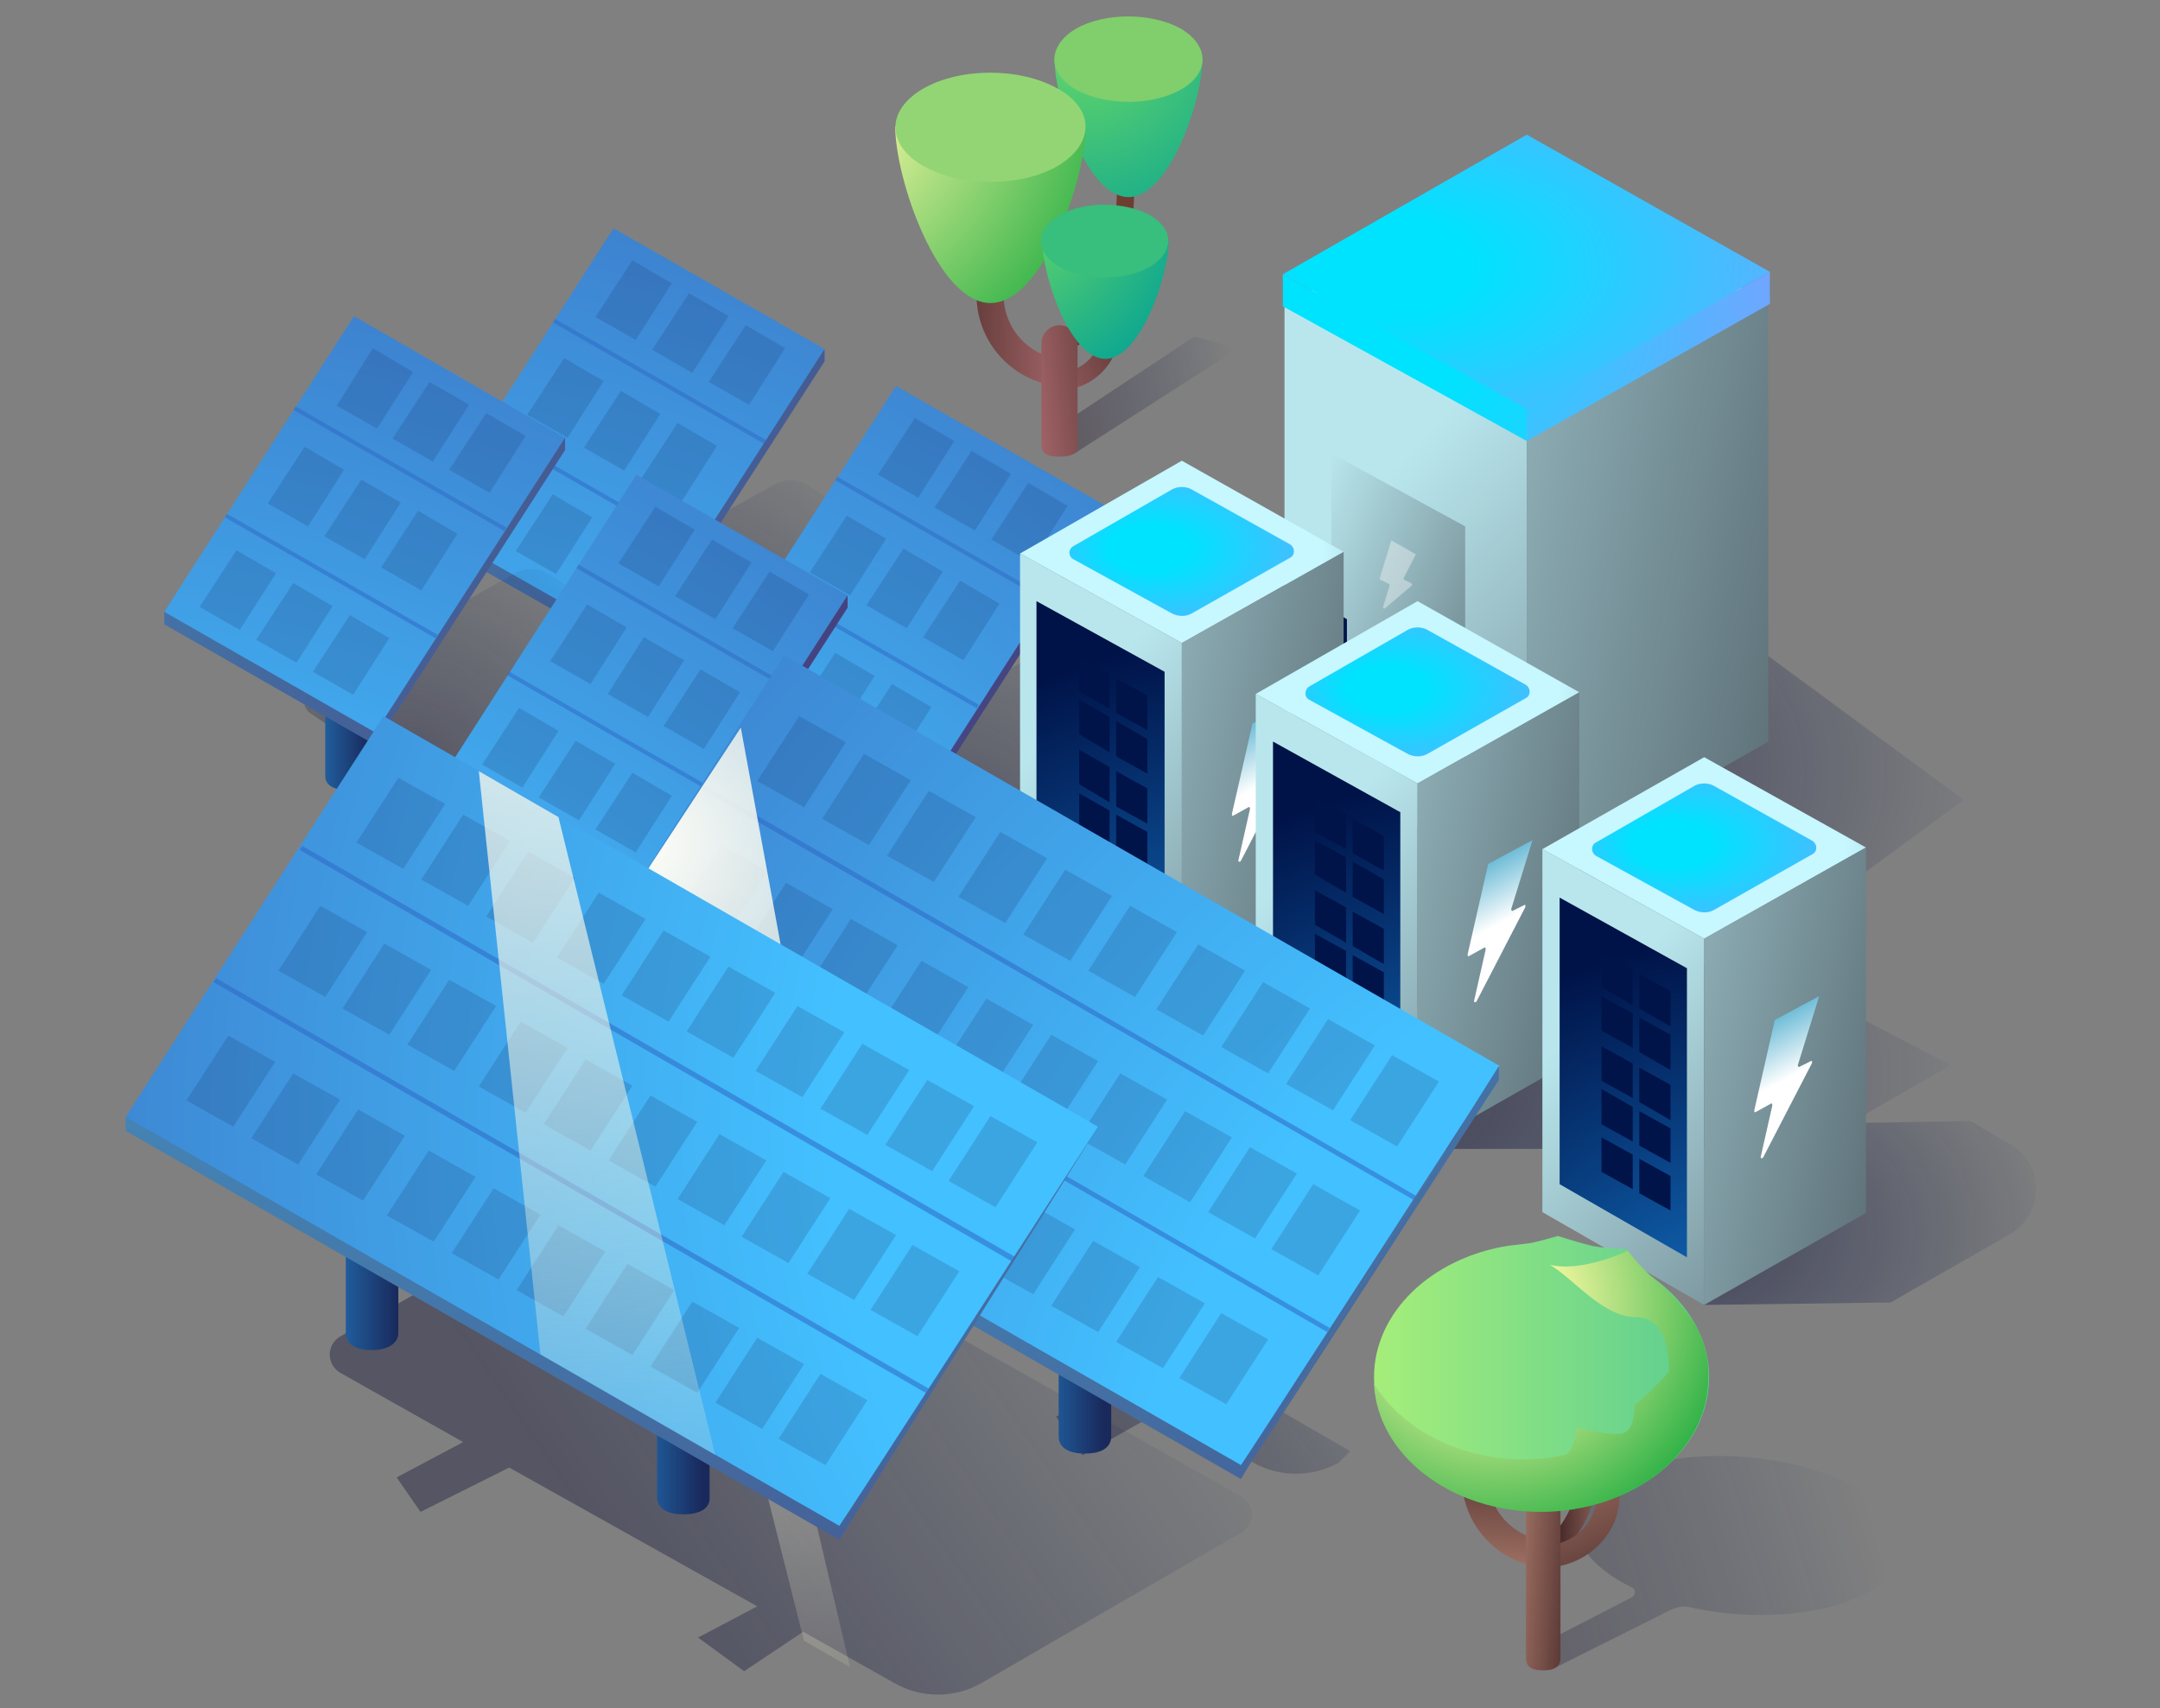 <?xml version="1.0" encoding="utf-8"?>
<!-- Generator: Adobe Illustrator 22.0.1, SVG Export Plug-In . SVG Version: 6.00 Build 0)  -->
<svg version="1.1" id="Слой_1" xmlns="http://www.w3.org/2000/svg" xmlns:xlink="http://www.w3.org/1999/xlink" x="0px" y="0px"
	 viewBox="0 0 263 208" style="enable-background:new 0 0 263 208;" xml:space="preserve">
<rect x="0" y="0" width="263" height="208" fill="#808080" stroke="none"/>
<style type="text/css">
	.st0{fill:url(#SVGID_1_);}
	.st1{fill:url(#SVGID_2_);}
	.st2{fill:url(#SVGID_3_);}
	.st3{fill:url(#SVGID_4_);}
	.st4{fill:url(#SVGID_5_);}
	.st5{fill:url(#SVGID_6_);}
	.st6{fill:url(#SVGID_7_);}
	.st7{fill:#00144A;}
	.st8{opacity:0.37;fill:#FFFFFF;}
	.st9{fill:url(#SVGID_8_);}
	.st10{fill:url(#SVGID_9_);}
	.st11{fill:url(#SVGID_10_);}
	.st12{fill:url(#SVGID_11_);}
	.st13{fill:url(#SVGID_12_);}
	.st14{fill:url(#SVGID_13_);}
	.st15{fill:url(#SVGID_14_);}
	.st16{opacity:0.2;fill:#1B396F;}
	.st17{opacity:0.51;}
	.st18{fill:#2D68C4;}
	.st19{fill:none;stroke:#2D68C4;stroke-miterlimit:10;}
	.st20{fill:url(#SVGID_15_);}
	.st21{fill:url(#SVGID_16_);}
	.st22{fill:url(#SVGID_17_);}
	.st23{fill:url(#SVGID_18_);}
	.st24{fill:url(#SVGID_19_);}
	.st25{fill:url(#SVGID_20_);}
	.st26{fill:url(#SVGID_21_);}
	.st27{fill:#6E3D31;}
	.st28{fill:url(#SVGID_22_);}
	.st29{fill:#81CE6C;}
	.st30{fill:url(#SVGID_23_);}
	.st31{fill:url(#SVGID_24_);}
	.st32{fill:url(#SVGID_25_);}
	.st33{fill:#93D575;}
	.st34{fill:url(#SVGID_26_);}
	.st35{fill:#38BE7D;}
	.st36{fill:url(#SVGID_27_);}
	.st37{fill:url(#SVGID_28_);}
	.st38{fill:url(#SVGID_29_);}
	.st39{fill:url(#SVGID_30_);}
	.st40{fill:url(#SVGID_31_);}
	.st41{fill:url(#SVGID_32_);}
	.st42{fill:url(#SVGID_33_);}
	.st43{fill:url(#SVGID_34_);}
	.st44{fill:url(#SVGID_35_);}
	.st45{fill:url(#SVGID_36_);}
	.st46{fill:url(#SVGID_37_);}
	.st47{fill:url(#SVGID_38_);}
	.st48{fill:url(#SVGID_39_);}
	.st49{fill:url(#SVGID_40_);}
	.st50{fill:url(#SVGID_41_);}
	.st51{fill:url(#SVGID_42_);}
	.st52{fill:url(#SVGID_43_);}
	.st53{fill:url(#SVGID_44_);}
	.st54{fill:url(#SVGID_45_);}
	.st55{fill:url(#SVGID_46_);}
	.st56{fill:url(#SVGID_47_);}
	.st57{fill:url(#SVGID_48_);}
	.st58{fill:url(#SVGID_49_);}
	.st59{fill:url(#SVGID_50_);}
	.st60{fill:url(#SVGID_51_);}
	.st61{fill:url(#SVGID_52_);}
	.st62{fill:url(#SVGID_53_);}
	.st63{fill:url(#SVGID_54_);}
	.st64{fill:url(#SVGID_55_);}
	.st65{fill:url(#SVGID_56_);}
	.st66{fill:url(#SVGID_57_);}
	.st67{fill:url(#SVGID_58_);}
	.st68{fill:url(#SVGID_59_);}
	.st69{fill:url(#SVGID_60_);}
	.st70{fill:url(#SVGID_61_);}
	.st71{fill:url(#SVGID_62_);}
	.st72{fill:url(#SVGID_63_);}
	.st73{fill:url(#SVGID_64_);}
	.st74{fill:url(#SVGID_65_);}
	.st75{fill:url(#SVGID_66_);}
	.st76{opacity:0.55;}
	.st77{fill:url(#SVGID_67_);}
	.st78{fill:url(#SVGID_68_);}
	.st79{fill:url(#SVGID_69_);}
	.st80{fill:url(#SVGID_70_);}
	.st81{fill:url(#SVGID_71_);}
	.st82{fill:url(#SVGID_72_);}
	.st83{fill:url(#SVGID_73_);}
	.st84{fill:url(#SVGID_74_);}
	.st85{fill:url(#SVGID_75_);}
	.st86{fill:url(#SVGID_76_);}
	.st87{fill:url(#SVGID_77_);}
	.st88{fill:url(#SVGID_78_);}
	.st89{fill:url(#SVGID_79_);}
	.st90{fill:#9FC158;}
	.st91{fill:url(#SVGID_80_);}
</style>
<g>
	<g>
		<g>
			<g>
				
					<radialGradient id="SVGID_1_" cx="197.576" cy="93.312" r="46.825" fx="176.134" fy="95.542" gradientTransform="matrix(1 0 0 0.781 0 20.464)" gradientUnits="userSpaceOnUse">
					<stop  offset="0" style="stop-color:#131336;stop-opacity:0.6"/>
					<stop  offset="1" style="stop-color:#001348;stop-opacity:0"/>
				</radialGradient>
				<polygon class="st0" points="185.9,107.1 225.9,107.1 239.1,97.4 210.3,76.2 190.7,74.5 				"/>
				<g>
					<linearGradient id="SVGID_2_" gradientUnits="userSpaceOnUse" x1="203.25" y1="36.953" x2="262.118" y2="36.953">
						<stop  offset="0.137" style="stop-color:#C7F7FF"/>
						<stop  offset="1" style="stop-color:#586770"/>
					</linearGradient>
					<polygon class="st1" points="156.4,37.2 185.9,20.4 215.3,36.9 185.9,53.5 					"/>
					
						<radialGradient id="SVGID_3_" cx="189.881" cy="36.168" r="60.86" fx="175.333" fy="36.069" gradientTransform="matrix(1 0 0 0.585 0 15)" gradientUnits="userSpaceOnUse">
						<stop  offset="0.164" style="stop-color:#00E3FF"/>
						<stop  offset="0.898" style="stop-color:#8799FF"/>
					</radialGradient>
					<polygon class="st2" points="157.7,37.2 185.9,21.1 214,36.9 185.9,52.8 					"/>
					
						<radialGradient id="SVGID_4_" cx="181.347" cy="32.503" r="64.117" fx="166.02" fy="32.399" gradientTransform="matrix(1 0 0 0.585 0 13.48)" gradientUnits="userSpaceOnUse">
						<stop  offset="0.164" style="stop-color:#00E3FF"/>
						<stop  offset="0.898" style="stop-color:#8799FF"/>
					</radialGradient>
					<polygon class="st3" points="156.2,33.4 185.9,16.4 215.5,33.1 185.9,49.8 					"/>
					<linearGradient id="SVGID_5_" gradientUnits="userSpaceOnUse" x1="162.938" y1="64.332" x2="218.484" y2="115.286">
						<stop  offset="0" style="stop-color:#B9E6ED"/>
						<stop  offset="1" style="stop-color:#586770"/>
					</linearGradient>
					<polygon class="st4" points="156.4,37.2 156.4,90.2 185.9,107.1 185.9,53.5 					"/>
					<linearGradient id="SVGID_6_" gradientUnits="userSpaceOnUse" x1="145.139" y1="61.545" x2="238.427" y2="79.151">
						<stop  offset="0" style="stop-color:#B9E6ED"/>
						<stop  offset="1" style="stop-color:#48545C"/>
					</linearGradient>
					<polygon class="st5" points="215.3,36.9 215.3,90.3 185.9,107.1 185.9,53.5 					"/>
				</g>
			</g>
			<linearGradient id="SVGID_7_" gradientUnits="userSpaceOnUse" x1="154.683" y1="72.36" x2="193.285" y2="88.813">
				<stop  offset="0" style="stop-color:#B9E6ED"/>
				<stop  offset="1" style="stop-color:#48545C"/>
			</linearGradient>
			<polygon class="st6" points="162.1,55.2 162.1,93.4 178.4,102.8 178.4,64.1 			"/>
			<polygon class="st7" points="162,74.2 162,79 164,80.1 164,75.4 			"/>
			<path class="st8" d="M172.4,67.5l-3-1.7l-1.4,4.6c0,0.1,0,0.2,0.1,0.2l1,0.5c0.1,0,0.1,0.2,0.1,0.2l-0.8,2.6
				c0,0.1,0.1,0.3,0.2,0.2l3.3-2.8c0.1-0.1,0-0.2-0.1-0.3l-0.8-0.4c-0.1,0-0.1-0.2-0.1-0.2L172.4,67.5z"/>
			
				<radialGradient id="SVGID_8_" cx="180.494" cy="42.331" r="89.923" fx="158.999" fy="42.185" gradientTransform="matrix(1 0 0 0.585 0 17.556)" gradientUnits="userSpaceOnUse">
				<stop  offset="0.164" style="stop-color:#00E3FF"/>
				<stop  offset="0.898" style="stop-color:#8799FF"/>
			</radialGradient>
			<polygon class="st9" points="156.2,33.4 156.2,37.3 185.9,53.7 185.9,49.8 			"/>
			
				<radialGradient id="SVGID_9_" cx="168.763" cy="40.416" r="66.704" fx="152.818" fy="40.308" gradientTransform="matrix(1 0 0 0.585 0 16.762)" gradientUnits="userSpaceOnUse">
				<stop  offset="0.164" style="stop-color:#00E3FF"/>
				<stop  offset="0.898" style="stop-color:#8799FF"/>
			</radialGradient>
			<polygon class="st10" points="215.5,33.1 215.5,37 185.9,53.7 185.9,49.8 			"/>
		</g>
		<g>
			<radialGradient id="SVGID_10_" cx="80.662" cy="84.142" r="34.133" gradientUnits="userSpaceOnUse">
				<stop  offset="0" style="stop-color:#131336;stop-opacity:0.4"/>
				<stop  offset="1" style="stop-color:#001348;stop-opacity:0"/>
			</radialGradient>
			<path class="st11" d="M73.6,85.5l10.7-1.3l5.7,2.9c1.4,0.7,3.1,0.7,4.5-0.1L117,74.4c2.1-1.2,2.1-2.4,0-3.7L98.2,59
				c-1.1-0.7-2.5-0.7-3.7-0.1l-25,13.8c-1.3,0.8-1.3,2.7,0,3.4l6.3,4.2l-4,3.2L73.6,85.5z"/>
			<linearGradient id="SVGID_11_" gradientUnits="userSpaceOnUse" x1="71.247" y1="69.559" x2="76.569" y2="69.559">
				<stop  offset="0" style="stop-color:#205D9C"/>
				<stop  offset="1" style="stop-color:#19295C"/>
			</linearGradient>
			<path class="st12" d="M73.9,85.4c-1.5,0-2.7-0.5-2.7-1.7V56.4c0-1.5,1.2-2.6,2.7-2.6s2.7,1.2,2.7,2.6v27.3
				C76.6,84.9,75.4,85.4,73.9,85.4z"/>
			<radialGradient id="SVGID_12_" cx="-137.499" cy="-36.307" r="395.031" gradientUnits="userSpaceOnUse">
				<stop  offset="0.229" style="stop-color:#43C0E6"/>
				<stop  offset="1" style="stop-color:#460048"/>
			</radialGradient>
			<polygon class="st13" points="100.4,42.5 51.6,65.3 77.3,79.9 100.4,44 			"/>
			<radialGradient id="SVGID_13_" cx="-137.499" cy="-36.307" r="395.031" gradientUnits="userSpaceOnUse">
				<stop  offset="0.229" style="stop-color:#43C0E6"/>
				<stop  offset="1" style="stop-color:#460048"/>
			</radialGradient>
			<polygon class="st14" points="74.7,29.2 51.6,63.8 51.6,65.3 77.3,79.9 			"/>
			<radialGradient id="SVGID_14_" cx="40.807" cy="180.649" r="329.005" gradientUnits="userSpaceOnUse">
				<stop  offset="0.229" style="stop-color:#43C0FF"/>
				<stop  offset="1" style="stop-color:#31006B"/>
			</radialGradient>
			<polygon class="st15" points="74.7,27.8 51.6,63.8 77.3,78.4 100.4,42.5 			"/>
			<g>
				<path class="st16" d="M68.7,43.6l-4.5,6.9l4.9,2.8l4.4-6.9L68.7,43.6z"/>
				<path class="st16" d="M75.6,47.6l-4.5,6.9l4.9,2.8l4.4-6.9L75.6,47.6z"/>
				<path class="st16" d="M82.5,51.5l-4.5,6.9l4.9,2.8l4.4-6.9L82.5,51.5z"/>
				<path class="st16" d="M77,31.7l-4.5,6.9l4.9,2.8l4.4-6.9L77,31.7z"/>
				<path class="st16" d="M83.9,35.7l-4.5,6.9l4.9,2.8l4.4-6.9L83.9,35.7z"/>
				<path class="st16" d="M90.8,39.6l-4.5,6.9l4.9,2.8l4.4-6.9L90.8,39.6z"/>
				<path class="st16" d="M60.4,56.2l-4.5,6.9l4.9,2.8l4.4-6.9L60.4,56.2z"/>
				<path class="st16" d="M67.3,60.2l-4.5,6.9l4.9,2.8l4.4-6.9L67.3,60.2z"/>
				<path class="st16" d="M74.2,64.1L69.7,71l4.9,2.8l4.4-6.9L74.2,64.1z"/>
			</g>
			<g class="st17">
				
					<rect x="80" y="31.6" transform="matrix(0.498 -0.867 0.867 0.498 0.101 92.889)" class="st18" width="0.5" height="29.6"/>
				
					<rect x="71.6" y="44.6" transform="matrix(0.498 -0.867 0.867 0.498 -15.438 92.157)" class="st18" width="0.5" height="29.6"/>
			</g>
			<path class="st19" d="M67.7,73.1"/>
			<path class="st19" d="M91.2,37.3"/>
		</g>
		<g>
			<radialGradient id="SVGID_15_" cx="115.067" cy="103.375" r="34.133" gradientUnits="userSpaceOnUse">
				<stop  offset="0" style="stop-color:#131336;stop-opacity:0.4"/>
				<stop  offset="1" style="stop-color:#001348;stop-opacity:0"/>
			</radialGradient>
			<path class="st20" d="M108,104.7l10.7-1.3l5.7,2.9c1.4,0.7,3.1,0.7,4.5-0.1l22.6-12.6c2.1-1.2,2.1-2.4,0-3.7l-18.8-11.7
				c-1.1-0.7-2.5-0.7-3.7-0.1l-25,13.8c-1.3,0.8-1.3,2.7,0,3.4l6.3,4.2l-4,3.2L108,104.7z"/>
			<linearGradient id="SVGID_16_" gradientUnits="userSpaceOnUse" x1="105.653" y1="88.792" x2="110.974" y2="88.792">
				<stop  offset="0" style="stop-color:#205D9C"/>
				<stop  offset="1" style="stop-color:#19295C"/>
			</linearGradient>
			<path class="st21" d="M108.3,104.6c-1.5,0-2.7-0.5-2.7-1.7V75.6c0-1.5,1.2-2.6,2.7-2.6s2.7,1.2,2.7,2.6v27.3
				C111,104.1,109.8,104.6,108.3,104.6z"/>
			<radialGradient id="SVGID_17_" cx="-137.499" cy="-36.307" r="395.031" gradientUnits="userSpaceOnUse">
				<stop  offset="0.229" style="stop-color:#43C0E6"/>
				<stop  offset="1" style="stop-color:#460048"/>
			</radialGradient>
			<polygon class="st22" points="134.8,61.7 86,84.5 111.7,99.1 134.8,63.2 			"/>
			<radialGradient id="SVGID_18_" cx="-137.499" cy="-36.307" r="395.031" gradientUnits="userSpaceOnUse">
				<stop  offset="0.229" style="stop-color:#43C0E6"/>
				<stop  offset="1" style="stop-color:#460048"/>
			</radialGradient>
			<polygon class="st23" points="109.1,48.5 86,83 86,84.5 111.7,99.1 			"/>
			<radialGradient id="SVGID_19_" cx="40.807" cy="180.649" r="329.005" gradientUnits="userSpaceOnUse">
				<stop  offset="0.229" style="stop-color:#43C0FF"/>
				<stop  offset="1" style="stop-color:#31006B"/>
			</radialGradient>
			<polygon class="st24" points="109.1,47 86,83 111.7,97.7 134.8,61.7 			"/>
			<g>
				<path class="st16" d="M103.1,62.8l-4.5,6.9l4.9,2.8l4.4-6.9L103.1,62.8z"/>
				<path class="st16" d="M110,66.8l-4.5,6.9l4.9,2.8l4.4-6.9L110,66.8z"/>
				<path class="st16" d="M116.9,70.7l-4.5,6.9l4.9,2.8l4.4-6.9L116.9,70.7z"/>
				<path class="st16" d="M111.4,50.9l-4.5,6.9l4.9,2.8l4.4-6.9L111.4,50.9z"/>
				<path class="st16" d="M118.3,54.9l-4.5,6.9l4.9,2.8l4.4-6.9L118.3,54.9z"/>
				<path class="st16" d="M125.2,58.8l-4.5,6.9l4.9,2.8l4.4-6.9L125.2,58.8z"/>
				<path class="st16" d="M94.8,75.4l-4.5,6.9l4.9,2.8l4.4-6.9L94.8,75.4z"/>
				<path class="st16" d="M101.7,79.5l-4.5,6.9l4.9,2.8l4.4-6.9L101.7,79.5z"/>
				<path class="st16" d="M108.6,83.3l-4.5,6.9l4.9,2.8l4.4-6.9L108.6,83.3z"/>
			</g>
			<g class="st17">
				
					<rect x="114.4" y="50.8" transform="matrix(0.498 -0.867 0.867 0.498 0.69 132.372)" class="st18" width="0.5" height="29.6"/>
				
					<rect x="106" y="63.8" transform="matrix(0.498 -0.867 0.867 0.498 -14.848 131.64)" class="st18" width="0.5" height="29.6"/>
			</g>
			<path class="st19" d="M102.1,92.3"/>
			<path class="st19" d="M125.6,56.5"/>
		</g>
		<g>
			<linearGradient id="SVGID_20_" gradientUnits="userSpaceOnUse" x1="118.81" y1="51.786" x2="150.65" y2="45.763">
				<stop  offset="0" style="stop-color:#4A2B2B;stop-opacity:0.6"/>
				<stop  offset="1" style="stop-color:#001348;stop-opacity:0"/>
			</linearGradient>
			<polygon class="st25" points="130.7,55.3 150.8,42.4 145.4,41 126.8,53.3 			"/>
			<g>
				<g>
					<linearGradient id="SVGID_21_" gradientUnits="userSpaceOnUse" x1="140.762" y1="40.343" x2="123.487" y2="47.418">
						<stop  offset="0" style="stop-color:#4A2B26"/>
						<stop  offset="0.559" style="stop-color:#835051"/>
						<stop  offset="1" style="stop-color:#B06D73"/>
					</linearGradient>
					<path class="st26" d="M134.1,40.2c0,2.8-2.3,5.1-5.1,5.1v2.2c4,0,7.3-3.3,7.3-7.3H134.1z"/>
					<path class="st27" d="M136,22.9c0,7.7-3.6,17.2-6.5,17.2v2.5c4,0,8.6-8.9,8.6-19.8H136z"/>
					<radialGradient id="SVGID_22_" cx="131.447" cy="4.689" r="26.188" gradientUnits="userSpaceOnUse">
						<stop  offset="0.209" style="stop-color:#56CE6F"/>
						<stop  offset="1" style="stop-color:#0EA790"/>
					</radialGradient>
					<path class="st28" d="M146.4,7.2c0,5-4,16.8-9,16.8c-5,0-9-11.8-9-16.8H146.4z"/>
					<path class="st29" d="M143.8,10.9c-3.5,2-9.2,2-12.8,0c-3.5-2-3.5-5.3,0-7.4c3.5-2,9.2-2,12.8,0
						C147.3,5.6,147.3,8.9,143.8,10.9z"/>
					<linearGradient id="SVGID_23_" gradientUnits="userSpaceOnUse" x1="113.526" y1="41.496" x2="131.628" y2="41.496">
						<stop  offset="0" style="stop-color:#4A2B26"/>
						<stop  offset="0.559" style="stop-color:#835051"/>
						<stop  offset="1" style="stop-color:#B06D73"/>
					</linearGradient>
					<path class="st30" d="M118.9,35.9c0,6.2,5,11.2,11.2,11.2v-3.3c-4.4,0-7.9-3.5-7.9-7.9H118.9z"/>
					<linearGradient id="SVGID_24_" gradientUnits="userSpaceOnUse" x1="138.914" y1="46.575" x2="123.618" y2="48.232">
						<stop  offset="0" style="stop-color:#4A2B26"/>
						<stop  offset="0.559" style="stop-color:#835051"/>
						<stop  offset="1" style="stop-color:#B06D73"/>
					</linearGradient>
					<path class="st31" d="M131.2,54.2c0,1.2-1,1.4-2.2,1.4l0,0c-1.2,0-2.2-0.2-2.2-1.4V41.8c0-1.2,1-2.2,2.2-2.2l0,0
						c1.2,0,2.2,1,2.2,2.2V54.2z"/>
					<radialGradient id="SVGID_25_" cx="97.27" cy="10.487" r="42.106" gradientUnits="userSpaceOnUse">
						<stop  offset="0.166" style="stop-color:#FAF9A4"/>
						<stop  offset="0.997" style="stop-color:#23AD41"/>
					</radialGradient>
					<path class="st32" d="M132.2,15.4c0,6.4-5.2,21.5-11.6,21.5c-6.4,0-11.6-15.1-11.6-21.5H132.2z"/>
					<path class="st33" d="M128.8,20.2c-4.5,2.6-11.8,2.6-16.4,0c-4.5-2.6-4.5-6.8,0-9.4c4.5-2.6,11.8-2.6,16.4,0
						C133.3,13.3,133.3,17.5,128.8,20.2z"/>
					<radialGradient id="SVGID_26_" cx="123.762" cy="26.186" r="21.346" gradientUnits="userSpaceOnUse">
						<stop  offset="0.209" style="stop-color:#56CE6F"/>
						<stop  offset="1" style="stop-color:#0EA790"/>
					</radialGradient>
					<path class="st34" d="M142.3,29.3c0,4.3-3.5,14.4-7.7,14.4c-4.3,0-7.7-10.1-7.7-14.4H142.3z"/>
					<path class="st35" d="M140,32.5c-3,1.7-7.9,1.7-11,0c-3-1.7-3-4.6,0-6.3c3-1.7,7.9-1.7,11,0C143,27.9,143,30.7,140,32.5z"/>
				</g>
			</g>
		</g>
		<linearGradient id="SVGID_27_" gradientUnits="userSpaceOnUse" x1="74.301" y1="189.834" x2="135.663" y2="147.516">
			<stop  offset="0" style="stop-color:#131336;stop-opacity:0.4"/>
			<stop  offset="1" style="stop-color:#001348;stop-opacity:0"/>
		</linearGradient>
		<path class="st36" d="M151.1,182.2l-67-37.8c-3.2-1.8-7.2-1.8-10.4,0l-32.2,18.3c-1.8,1-1.8,3.5,0,4.5l14.9,8.4l-8.1,4.3l2.9,4.2
			l10.8-5.4l30.2,16.9l-7.2,3.8l5.6,4.1l7.2-4.8l11.2,6.3c3.2,1.8,7.2,1.8,10.4,0l31.6-18.3C152.9,185.7,152.9,183.2,151.1,182.2z"
			/>
		<radialGradient id="SVGID_28_" cx="73.665" cy="78.513" r="145.319" gradientUnits="userSpaceOnUse">
			<stop  offset="0" style="stop-color:#FFFEF7"/>
			<stop  offset="1" style="stop-color:#FFF8D1;stop-opacity:0"/>
		</radialGradient>
		<polygon class="st37" points="78.2,121.8 97.9,199.8 103.5,203 85.4,126 		"/>
		<g>
			<radialGradient id="SVGID_29_" cx="49.079" cy="94.907" r="34.133" gradientUnits="userSpaceOnUse">
				<stop  offset="0" style="stop-color:#131336;stop-opacity:0.4"/>
				<stop  offset="1" style="stop-color:#001348;stop-opacity:0"/>
			</radialGradient>
			<path class="st38" d="M42,96.2L52.6,95l5.7,2.9c1.4,0.7,3.1,0.7,4.5-0.1l22.6-12.6c2.1-1.2,2.1-2.4,0-3.7L66.6,69.8
				c-1.1-0.7-2.5-0.7-3.7-0.1L38,83.6c-1.3,0.8-1.3,2.7,0,3.4l6.3,4.2l-4,3.2L42,96.2z"/>
			<linearGradient id="SVGID_30_" gradientUnits="userSpaceOnUse" x1="39.665" y1="80.324" x2="44.986" y2="80.324">
				<stop  offset="0" style="stop-color:#205D9C"/>
				<stop  offset="1" style="stop-color:#19295C"/>
			</linearGradient>
			<path class="st39" d="M42.3,96.2c-1.5,0-2.7-0.5-2.7-1.7V67.1c0-1.5,1.2-2.6,2.7-2.6s2.7,1.2,2.7,2.6v27.3
				C45,95.6,43.8,96.2,42.3,96.2z"/>
			<radialGradient id="SVGID_31_" cx="-169.082" cy="-25.542" r="395.031" gradientUnits="userSpaceOnUse">
				<stop  offset="0.229" style="stop-color:#43C0E6"/>
				<stop  offset="1" style="stop-color:#460048"/>
			</radialGradient>
			<polygon class="st40" points="68.8,53.3 20,76 45.7,90.7 68.8,54.8 			"/>
			<radialGradient id="SVGID_32_" cx="-169.082" cy="-25.542" r="395.031" gradientUnits="userSpaceOnUse">
				<stop  offset="0.229" style="stop-color:#43C0E6"/>
				<stop  offset="1" style="stop-color:#460048"/>
			</radialGradient>
			<polygon class="st41" points="43.1,40 20,74.5 20,76 45.7,90.7 			"/>
			<radialGradient id="SVGID_33_" cx="9.224" cy="191.414" r="329.005" gradientUnits="userSpaceOnUse">
				<stop  offset="0.229" style="stop-color:#43C0FF"/>
				<stop  offset="1" style="stop-color:#31006B"/>
			</radialGradient>
			<polygon class="st42" points="43.1,38.5 20,74.5 45.7,89.2 68.8,53.3 			"/>
			<g>
				<path class="st16" d="M37.1,54.4l-4.5,6.9l4.9,2.8l4.4-6.9L37.1,54.4z"/>
				<path class="st16" d="M44,58.4l-4.5,6.9l4.9,2.8l4.4-6.9L44,58.4z"/>
				<path class="st16" d="M50.9,62.2l-4.5,6.9l4.9,2.8l4.4-6.9L50.9,62.2z"/>
				<path class="st16" d="M45.4,42.4L41,49.4l4.9,2.8l4.4-6.9L45.4,42.4z"/>
				<path class="st16" d="M52.3,46.5l-4.5,6.9l4.9,2.8l4.4-6.9L52.3,46.5z"/>
				<path class="st16" d="M59.2,50.3l-4.5,6.9l4.9,2.8l4.4-6.9L59.2,50.3z"/>
				<path class="st16" d="M28.8,67l-4.5,6.9l4.9,2.8l4.4-6.9L28.8,67z"/>
				<path class="st16" d="M35.7,71l-4.5,6.9l4.9,2.8l4.4-6.9L35.7,71z"/>
				<path class="st16" d="M42.6,74.9l-4.5,6.9l4.9,2.8l4.4-6.9L42.6,74.9z"/>
			</g>
			<g class="st17">
				
					<rect x="48.5" y="42.3" transform="matrix(0.498 -0.867 0.867 0.498 -25.082 70.906)" class="st18" width="0.5" height="29.6"/>
				
					<rect x="40.1" y="55.4" transform="matrix(0.498 -0.867 0.867 0.498 -40.621 70.174)" class="st18" width="0.5" height="29.6"/>
			</g>
			<path class="st19" d="M36.1,83.8"/>
			<path class="st19" d="M59.7,48.1"/>
		</g>
		<g>
			<radialGradient id="SVGID_34_" cx="83.485" cy="114.139" r="34.133" gradientUnits="userSpaceOnUse">
				<stop  offset="0" style="stop-color:#131336;stop-opacity:0.4"/>
				<stop  offset="1" style="stop-color:#001348;stop-opacity:0"/>
			</radialGradient>
			<path class="st43" d="M76.4,115.5l10.7-1.3l5.7,2.9c1.4,0.7,3.1,0.7,4.5-0.1l22.6-12.6c2.1-1.2,2.1-2.4,0-3.7L101,89
				c-1.1-0.7-2.5-0.7-3.7-0.1l-25,13.8c-1.3,0.8-1.3,2.7,0,3.4l6.3,4.2l-4,3.2L76.4,115.5z"/>
			<linearGradient id="SVGID_35_" gradientUnits="userSpaceOnUse" x1="74.07" y1="99.556" x2="79.392" y2="99.556">
				<stop  offset="0" style="stop-color:#205D9C"/>
				<stop  offset="1" style="stop-color:#19295C"/>
			</linearGradient>
			<path class="st44" d="M76.7,115.4c-1.5,0-2.7-0.5-2.7-1.7V86.4c0-1.5,1.2-2.6,2.7-2.6s2.7,1.2,2.7,2.6v27.3
				C79.4,114.9,78.2,115.4,76.7,115.4z"/>
			<radialGradient id="SVGID_36_" cx="-169.082" cy="-25.542" r="395.031" gradientUnits="userSpaceOnUse">
				<stop  offset="0.229" style="stop-color:#43C0E6"/>
				<stop  offset="1" style="stop-color:#460048"/>
			</radialGradient>
			<polygon class="st45" points="103.2,72.5 54.4,95.3 80.1,109.9 103.2,74 			"/>
			<radialGradient id="SVGID_37_" cx="-169.082" cy="-25.542" r="395.031" gradientUnits="userSpaceOnUse">
				<stop  offset="0.229" style="stop-color:#43C0E6"/>
				<stop  offset="1" style="stop-color:#460048"/>
			</radialGradient>
			<polygon class="st46" points="77.5,59.2 54.4,93.8 54.4,95.3 80.1,109.9 			"/>
			<radialGradient id="SVGID_38_" cx="9.224" cy="191.414" r="329.005" gradientUnits="userSpaceOnUse">
				<stop  offset="0.229" style="stop-color:#43C0FF"/>
				<stop  offset="1" style="stop-color:#31006B"/>
			</radialGradient>
			<polygon class="st47" points="77.5,57.8 54.4,93.8 80.1,108.4 103.2,72.5 			"/>
			<g>
				<path class="st16" d="M71.5,73.6l-4.5,6.9l4.9,2.8l4.4-6.9L71.5,73.6z"/>
				<path class="st16" d="M78.4,77.6L74,84.5l4.9,2.8l4.4-6.9L78.4,77.6z"/>
				<path class="st16" d="M85.3,81.5l-4.5,6.9l4.9,2.8l4.4-6.9L85.3,81.5z"/>
				<path class="st16" d="M79.8,61.7l-4.5,6.9l4.9,2.8l4.4-6.9L79.8,61.7z"/>
				<path class="st16" d="M86.7,65.7l-4.5,6.9l4.9,2.8l4.4-6.9L86.7,65.7z"/>
				<path class="st16" d="M93.7,69.6l-4.5,6.9l4.9,2.8l4.4-6.9L93.7,69.6z"/>
				<path class="st16" d="M63.2,86.2l-4.5,6.9l4.9,2.8l4.4-6.9L63.2,86.2z"/>
				<path class="st16" d="M70.1,90.2l-4.5,6.9l4.9,2.8l4.4-6.9L70.1,90.2z"/>
				<path class="st16" d="M77,94.1l-4.5,6.9l4.9,2.8l4.4-6.9L77,94.1z"/>
			</g>
			<g class="st17">
				
					<rect x="82.9" y="61.6" transform="matrix(0.498 -0.867 0.867 0.498 -24.493 110.39)" class="st18" width="0.5" height="29.6"/>
				
					<rect x="74.5" y="74.6" transform="matrix(0.498 -0.867 0.867 0.498 -40.031 109.658)" class="st18" width="0.5" height="29.6"/>
			</g>
			<path class="st19" d="M70.5,103.1"/>
			<path class="st19" d="M94.1,67.3"/>
		</g>
		<g>
			
				<radialGradient id="SVGID_39_" cx="158.137" cy="113.324" r="55.157" fx="132.88" fy="115.95" gradientTransform="matrix(1 0 0 0.781 0 24.852)" gradientUnits="userSpaceOnUse">
				<stop  offset="0" style="stop-color:#131336;stop-opacity:0.6"/>
				<stop  offset="1" style="stop-color:#001348;stop-opacity:0"/>
			</radialGradient>
			<polygon class="st48" points="143.9,122.8 191.1,122.8 208.8,112.6 185.2,100.3 147.1,101 			"/>
			<g>
				<linearGradient id="SVGID_40_" gradientUnits="userSpaceOnUse" x1="155.503" y1="67.189" x2="194.92" y2="67.189">
					<stop  offset="0.137" style="stop-color:#C7F7FF"/>
					<stop  offset="1" style="stop-color:#586770"/>
				</linearGradient>
				<polygon class="st49" points="124.2,67.4 143.9,56.1 163.6,67.2 143.9,78.3 				"/>
				
					<radialGradient id="SVGID_41_" cx="145.816" cy="66.804" r="29.779" fx="138.697" fy="66.755" gradientTransform="matrix(1 0 0 0.585 0 27.706)" gradientUnits="userSpaceOnUse">
					<stop  offset="0.164" style="stop-color:#00E3FF"/>
					<stop  offset="0.898" style="stop-color:#8799FF"/>
				</radialGradient>
				<path class="st50" d="M130.7,66.5l12-6.9c0.7-0.4,1.7-0.4,2.4,0l12,6.7c0.6,0.4,0.6,1.3,0,1.6l-12,6.8c-0.7,0.4-1.6,0.4-2.4,0
					l-12-6.6C130.1,67.8,130,66.9,130.7,66.5z"/>
				<linearGradient id="SVGID_42_" gradientUnits="userSpaceOnUse" x1="127.798" y1="89.216" x2="169.729" y2="127.68">
					<stop  offset="0" style="stop-color:#B9E6ED"/>
					<stop  offset="1" style="stop-color:#586770"/>
				</linearGradient>
				<polygon class="st51" points="124.2,67.4 124.2,111.6 143.9,122.8 143.9,78.3 				"/>
				<linearGradient id="SVGID_43_" gradientUnits="userSpaceOnUse" x1="114.092" y1="87.532" x2="180.764" y2="100.115">
					<stop  offset="0" style="stop-color:#B9E6ED"/>
					<stop  offset="1" style="stop-color:#48545C"/>
				</linearGradient>
				<polygon class="st52" points="163.6,67.2 163.6,111.6 143.9,122.8 143.9,78.3 				"/>
				<radialGradient id="SVGID_44_" cx="150.392" cy="136.567" r="58.691" gradientUnits="userSpaceOnUse">
					<stop  offset="0" style="stop-color:#1683D9"/>
					<stop  offset="1" style="stop-color:#001348"/>
				</radialGradient>
				<polygon class="st53" points="126.2,73.2 126.2,108.1 141.8,117 141.8,81.8 				"/>
			</g>
			<g>
				<polygon class="st7" points="131.4,79.9 131.4,84.2 135.1,86.3 135.1,82.1 				"/>
				<polygon class="st7" points="135.9,82.6 135.9,86.8 139.7,88.9 139.7,84.7 				"/>
				<polygon class="st7" points="131.4,85.2 131.4,89.4 135.1,91.6 135.1,87.3 				"/>
				<polygon class="st7" points="135.9,87.8 135.9,92.1 139.7,94.2 139.7,90 				"/>
				<polygon class="st7" points="131.4,91.3 131.4,95.5 135.1,97.7 135.1,93.4 				"/>
				<polygon class="st7" points="135.9,93.9 135.9,98.2 139.7,100.3 139.7,96 				"/>
				<polygon class="st7" points="131.4,96.6 131.4,100.8 135.1,103 135.1,98.7 				"/>
				<polygon class="st7" points="135.9,99.2 135.9,103.4 139.7,105.6 139.7,101.3 				"/>
				<polygon class="st7" points="131.4,102.4 131.4,106.6 135.1,108.8 135.1,104.5 				"/>
				<polygon class="st7" points="135.9,105 135.9,109.2 139.7,111.4 139.7,107.1 				"/>
			</g>
			
				<linearGradient id="SVGID_45_" gradientUnits="userSpaceOnUse" x1="251.261" y1="322.457" x2="251.481" y2="308.267" gradientTransform="matrix(0.801 -0.451 0 1 -47.526 -107.726)">
				<stop  offset="0.419" style="stop-color:#FFFFFF"/>
				<stop  offset="1" style="stop-color:#6BBBD6"/>
			</linearGradient>
			<path class="st54" d="M157.9,85.2l-5.4,2.9l-2.5,11c0,0.2,0,0.3,0.2,0.2l1.8-1c0.1-0.1,0.2,0,0.2,0.2l-1.4,6.2
				c-0.1,0.3,0.2,0.3,0.3,0.1l5.9-11.4c0.1-0.2,0-0.4-0.1-0.3l-1.4,0.7c-0.1,0.1-0.2-0.1-0.2-0.2L157.9,85.2z"/>
		</g>
		<g>
			
				<radialGradient id="SVGID_46_" cx="186.881" cy="130.421" r="55.157" fx="161.624" fy="133.047" gradientTransform="matrix(1 0 0 0.781 0 28.602)" gradientUnits="userSpaceOnUse">
				<stop  offset="0" style="stop-color:#131336;stop-opacity:0.6"/>
				<stop  offset="1" style="stop-color:#001348;stop-opacity:0"/>
			</radialGradient>
			<polygon class="st55" points="172.6,139.9 219.8,139.9 237.5,129.7 213.9,117.4 175.8,118.1 			"/>
			<g>
				<linearGradient id="SVGID_47_" gradientUnits="userSpaceOnUse" x1="184.246" y1="84.285" x2="223.663" y2="84.285">
					<stop  offset="0.137" style="stop-color:#C7F7FF"/>
					<stop  offset="1" style="stop-color:#586770"/>
				</linearGradient>
				<polygon class="st56" points="152.9,84.5 172.6,73.2 192.3,84.3 172.6,95.4 				"/>
				
					<radialGradient id="SVGID_48_" cx="174.559" cy="83.9" r="29.779" fx="167.441" fy="83.852" gradientTransform="matrix(1 0 0 0.585 0 34.797)" gradientUnits="userSpaceOnUse">
					<stop  offset="0.164" style="stop-color:#00E3FF"/>
					<stop  offset="0.898" style="stop-color:#8799FF"/>
				</radialGradient>
				<path class="st57" d="M159.4,83.6l12-6.9c0.7-0.4,1.7-0.4,2.4,0l12,6.7c0.6,0.4,0.6,1.3,0,1.6l-12,6.8c-0.7,0.4-1.6,0.4-2.4,0
					l-12-6.6C158.8,84.9,158.8,84,159.4,83.6z"/>
				<linearGradient id="SVGID_49_" gradientUnits="userSpaceOnUse" x1="156.542" y1="106.313" x2="198.473" y2="144.777">
					<stop  offset="0" style="stop-color:#B9E6ED"/>
					<stop  offset="1" style="stop-color:#586770"/>
				</linearGradient>
				<polygon class="st58" points="152.9,84.5 152.9,128.7 172.6,139.9 172.6,95.4 				"/>
				<linearGradient id="SVGID_50_" gradientUnits="userSpaceOnUse" x1="142.835" y1="104.629" x2="209.508" y2="117.212">
					<stop  offset="0" style="stop-color:#B9E6ED"/>
					<stop  offset="1" style="stop-color:#48545C"/>
				</linearGradient>
				<polygon class="st59" points="192.3,84.3 192.3,128.7 172.6,139.9 172.6,95.4 				"/>
				<radialGradient id="SVGID_51_" cx="179.136" cy="153.664" r="58.691" gradientUnits="userSpaceOnUse">
					<stop  offset="0" style="stop-color:#1683D9"/>
					<stop  offset="1" style="stop-color:#001348"/>
				</radialGradient>
				<polygon class="st60" points="155,90.3 155,125.2 170.5,134.1 170.5,98.9 				"/>
			</g>
			<g>
				<polygon class="st7" points="160.1,97 160.1,101.3 163.9,103.4 163.9,99.2 				"/>
				<polygon class="st7" points="164.7,99.7 164.7,103.9 168.5,106 168.5,101.8 				"/>
				<polygon class="st7" points="160.1,102.3 160.1,106.5 163.9,108.7 163.9,104.4 				"/>
				<polygon class="st7" points="164.7,104.9 164.7,109.2 168.5,111.3 168.5,107.1 				"/>
				<polygon class="st7" points="160.1,108.4 160.1,112.6 163.9,114.8 163.9,110.5 				"/>
				<polygon class="st7" points="164.7,111 164.7,115.2 168.5,117.4 168.5,113.1 				"/>
				<polygon class="st7" points="160.1,113.7 160.1,117.9 163.9,120 163.9,115.8 				"/>
				<polygon class="st7" points="164.7,116.3 164.7,120.5 168.5,122.7 168.5,118.4 				"/>
				<polygon class="st7" points="160.1,119.5 160.1,123.7 163.9,125.9 163.9,121.6 				"/>
				<polygon class="st7" points="164.7,122.1 164.7,126.3 168.5,128.5 168.5,124.2 				"/>
			</g>
			
				<linearGradient id="SVGID_52_" gradientUnits="userSpaceOnUse" x1="287.135" y1="355.716" x2="287.355" y2="341.526" gradientTransform="matrix(0.801 -0.451 0 1 -47.526 -107.726)">
				<stop  offset="0.419" style="stop-color:#FFFFFF"/>
				<stop  offset="1" style="stop-color:#6BBBD6"/>
			</linearGradient>
			<path class="st61" d="M186.6,102.3l-5.4,2.9l-2.5,11c0,0.2,0,0.3,0.2,0.2l1.8-1c0.1-0.1,0.2,0,0.2,0.2l-1.4,6.2
				c-0.1,0.3,0.2,0.3,0.3,0.1l5.9-11.4c0.1-0.2,0-0.4-0.1-0.3l-1.4,0.7c-0.1,0.1-0.2-0.1-0.2-0.2L186.6,102.3z"/>
		</g>
		<g>
			
				<radialGradient id="SVGID_53_" cx="216.391" cy="149.452" r="35.224" fx="200.261" fy="151.129" gradientTransform="matrix(1 0 0 0.781 0 32.775)" gradientUnits="userSpaceOnUse">
				<stop  offset="0" style="stop-color:#131336;stop-opacity:0.6"/>
				<stop  offset="1" style="stop-color:#001348;stop-opacity:0"/>
			</radialGradient>
			<path class="st62" d="M207.5,158.9l22.7-0.3l14.5-8.3c4.2-2.4,4.3-8.6,0-11l-4.8-2.8l-29.3,0.5L207.5,158.9z"/>
			<g>
				<linearGradient id="SVGID_54_" gradientUnits="userSpaceOnUse" x1="219.142" y1="103.247" x2="258.559" y2="103.247">
					<stop  offset="0.137" style="stop-color:#C7F7FF"/>
					<stop  offset="1" style="stop-color:#586770"/>
				</linearGradient>
				<polygon class="st63" points="187.8,103.4 207.5,92.2 227.2,103.2 207.5,114.3 				"/>
				
					<radialGradient id="SVGID_55_" cx="209.455" cy="102.862" r="29.779" fx="202.337" fy="102.814" gradientTransform="matrix(1 0 0 0.585 0 42.661)" gradientUnits="userSpaceOnUse">
					<stop  offset="0.164" style="stop-color:#00E3FF"/>
					<stop  offset="0.898" style="stop-color:#8799FF"/>
				</radialGradient>
				<path class="st64" d="M194.3,102.6l12-6.9c0.7-0.4,1.7-0.4,2.4,0l12,6.7c0.6,0.4,0.6,1.3,0,1.6l-12,6.8c-0.7,0.4-1.6,0.4-2.4,0
					l-12-6.6C193.7,103.8,193.7,102.9,194.3,102.6z"/>
				<linearGradient id="SVGID_56_" gradientUnits="userSpaceOnUse" x1="191.438" y1="125.275" x2="233.369" y2="163.738">
					<stop  offset="0" style="stop-color:#B9E6ED"/>
					<stop  offset="1" style="stop-color:#586770"/>
				</linearGradient>
				<polygon class="st65" points="187.8,103.4 187.8,147.6 207.5,158.9 207.5,114.3 				"/>
				<linearGradient id="SVGID_57_" gradientUnits="userSpaceOnUse" x1="177.731" y1="123.591" x2="244.404" y2="136.173">
					<stop  offset="0" style="stop-color:#B9E6ED"/>
					<stop  offset="1" style="stop-color:#48545C"/>
				</linearGradient>
				<polygon class="st66" points="227.2,103.2 227.2,147.7 207.5,158.9 207.5,114.3 				"/>
				<radialGradient id="SVGID_58_" cx="214.032" cy="172.626" r="58.691" gradientUnits="userSpaceOnUse">
					<stop  offset="0" style="stop-color:#1683D9"/>
					<stop  offset="1" style="stop-color:#001348"/>
				</radialGradient>
				<polygon class="st67" points="189.9,109.3 189.9,144.2 205.4,153.1 205.4,117.9 				"/>
			</g>
			<g>
				<polygon class="st7" points="195,116 195,120.2 198.8,122.4 198.8,118.1 				"/>
				<polygon class="st7" points="199.6,118.6 199.6,122.8 203.4,125 203.4,120.7 				"/>
				<polygon class="st7" points="195,121.3 195,125.5 198.8,127.6 198.8,123.4 				"/>
				<polygon class="st7" points="199.6,123.9 199.6,128.1 203.4,130.3 203.4,126 				"/>
				<polygon class="st7" points="195,127.4 195,131.6 198.8,133.7 198.8,129.5 				"/>
				<polygon class="st7" points="199.6,130 199.6,134.2 203.4,136.4 203.4,132.1 				"/>
				<polygon class="st7" points="195,132.6 195,136.9 198.8,139 198.8,134.8 				"/>
				<polygon class="st7" points="199.6,135.3 199.6,139.5 203.4,141.6 203.4,137.4 				"/>
				<polygon class="st7" points="195,138.5 195,142.7 198.8,144.8 198.8,140.6 				"/>
				<polygon class="st7" points="199.6,141.1 199.6,145.3 203.4,147.4 203.4,143.2 				"/>
			</g>
			
				<linearGradient id="SVGID_59_" gradientUnits="userSpaceOnUse" x1="330.688" y1="394.3" x2="330.908" y2="380.11" gradientTransform="matrix(0.801 -0.451 0 1 -47.526 -107.726)">
				<stop  offset="0.419" style="stop-color:#FFFFFF"/>
				<stop  offset="1" style="stop-color:#6BBBD6"/>
			</linearGradient>
			<path class="st68" d="M221.5,121.3l-5.4,2.9l-2.5,11c0,0.2,0,0.3,0.2,0.2l1.8-1c0.1-0.1,0.2,0,0.2,0.2l-1.4,6.2
				c-0.1,0.3,0.2,0.3,0.3,0.1l5.9-11.4c0.1-0.2,0-0.4-0.1-0.3l-1.4,0.7c-0.1,0.1-0.2-0.1-0.2-0.2L221.5,121.3z"/>
		</g>
		<g>
			<linearGradient id="SVGID_60_" gradientUnits="userSpaceOnUse" x1="119.92" y1="159.863" x2="153.928" y2="136.409">
				<stop  offset="0" style="stop-color:#131336;stop-opacity:0.4"/>
				<stop  offset="1" style="stop-color:#001348;stop-opacity:0"/>
			</linearGradient>
			<path class="st69" d="M87.3,135.2l-2.2,0.6c-1.8,1-1.8,3.5,0,4.5l14.9,8.4l-8.1,4.3l3.2,4.7l10.5-5.9l30.2,16.9l-7.2,3.8l3.2,4.7
				l9.6-5.4l11.2,6.3c3.2,1.8,7.2,1.8,10.4,0l1.4-1.4C160.1,174.3,90.6,133.4,87.3,135.2z"/>
			<g>
				<g>
					<linearGradient id="SVGID_61_" gradientUnits="userSpaceOnUse" x1="127.952" y1="157.871" x2="134.384" y2="157.871">
						<stop  offset="0" style="stop-color:#205D9C"/>
						<stop  offset="1" style="stop-color:#19295C"/>
					</linearGradient>
					<path class="st70" d="M132.1,177c-1.8,0-3.2-0.6-3.2-2.1v-33c0-1.8,1.4-3.2,3.2-3.2c1.8,0,3.2,1.4,3.2,3.2v33
						C135.3,176.4,133.9,177,132.1,177z"/>
					<linearGradient id="SVGID_62_" gradientUnits="userSpaceOnUse" x1="90.874" y1="137.809" x2="97.306" y2="137.809">
						<stop  offset="0" style="stop-color:#205D9C"/>
						<stop  offset="1" style="stop-color:#19295C"/>
					</linearGradient>
					<path class="st71" d="M94.1,156.9c-1.8,0-3.2-0.6-3.2-2.1v-33c0-1.8,1.4-3.2,3.2-3.2c1.8,0,3.2,1.4,3.2,3.2v33
						C97.3,156.3,95.9,156.9,94.1,156.9z"/>
				</g>
				<radialGradient id="SVGID_63_" cx="15.767" cy="-57.746" r="463.562" gradientUnits="userSpaceOnUse">
					<stop  offset="0.229" style="stop-color:#43C0E6"/>
					<stop  offset="1" style="stop-color:#460048"/>
				</radialGradient>
				<path class="st72" d="M64.2,128.6v1.7l86.9,49.8c0.1,0,27.5-50.2,27.5-50.2L64.2,128.6z"/>
				<radialGradient id="SVGID_64_" cx="15.767" cy="-57.746" r="463.562" gradientUnits="userSpaceOnUse">
					<stop  offset="0.229" style="stop-color:#43C0E6"/>
					<stop  offset="1" style="stop-color:#460048"/>
				</radialGradient>
				<polyline class="st73" points="182.5,129.8 151.9,130.3 151,180.1 				"/>
				<radialGradient id="SVGID_65_" cx="225.006" cy="196.848" r="386.082" gradientUnits="userSpaceOnUse">
					<stop  offset="0.229" style="stop-color:#43C0FF"/>
					<stop  offset="1" style="stop-color:#31006B"/>
				</radialGradient>
				<path class="st74" d="M95.5,79.8l-31.3,48.8l86.9,49.8c0.1,0,31.5-48.6,31.5-48.6L95.5,79.8z"/>
				<radialGradient id="SVGID_66_" cx="15.767" cy="-57.746" r="463.562" gradientUnits="userSpaceOnUse">
					<stop  offset="0.229" style="stop-color:#43C0E6"/>
					<stop  offset="1" style="stop-color:#460048"/>
				</radialGradient>
				<path class="st75" d="M151,180.1c0.1,0,31.5-48.6,31.5-48.6v-1.7"/>
				<g>
					<path class="st16" d="M145.9,115l-5.1,7.9l5.7,3.2l5.1-7.9L145.9,115z"/>
					<path class="st16" d="M153.8,119.6l-5.1,7.9l5.7,3.2l5.1-7.9L153.8,119.6z"/>
					<path class="st16" d="M161.7,124.1l-5.1,7.9l5.7,3.2l5.1-7.9L161.7,124.1z"/>
					<path class="st16" d="M169.5,128.5l-5.1,7.9l5.7,3.2l5.1-7.9L169.5,128.5z"/>
					<path class="st16" d="M121.8,101.3l-5.1,7.9l5.7,3.2l5.1-7.9L121.8,101.3z"/>
					<path class="st16" d="M129.7,105.9l-5.1,7.9l5.7,3.2l5.1-7.9L129.7,105.9z"/>
					<path class="st16" d="M137.6,110.3l-5.1,7.9l5.7,3.2l5.1-7.9L137.6,110.3z"/>
					<path class="st16" d="M97.3,87.2l-5.1,7.9l5.7,3.2l5.1-7.9L97.3,87.2z"/>
					<path class="st16" d="M105.2,91.8l-5.1,7.9l5.7,3.2l5.1-7.9L105.2,91.8z"/>
					<path class="st16" d="M113.1,96.3l-5.1,7.9l5.7,3.2l5.1-7.9L113.1,96.3z"/>
				</g>
				<g>
					<path class="st16" d="M125.2,146.5l-5.1,7.9l5.7,3.2l5.1-7.9L125.2,146.5z"/>
					<path class="st16" d="M133.1,151.1L128,159l5.7,3.2l5.1-7.9L133.1,151.1z"/>
					<path class="st16" d="M141,155.5l-5.1,7.9l5.7,3.2l5.1-7.9L141,155.5z"/>
					<path class="st16" d="M148.7,159.9l-5.1,7.9l5.7,3.2l5.1-7.9L148.7,159.9z"/>
					<path class="st16" d="M101.1,132.7l-5.1,7.9l5.7,3.2l5.1-7.9L101.1,132.7z"/>
					<path class="st16" d="M109,137.3l-5.1,7.9l5.7,3.2l5.1-7.9L109,137.3z"/>
					<path class="st16" d="M116.9,141.8l-5.1,7.9l5.7,3.2l5.1-7.9L116.9,141.8z"/>
					<path class="st16" d="M76.6,118.7l-5.1,7.9l5.7,3.2l5.1-7.9L76.6,118.7z"/>
					<path class="st16" d="M84.5,123.3l-5.1,7.9l5.7,3.2l5.1-7.9L84.5,123.3z"/>
					<path class="st16" d="M92.4,127.7l-5.1,7.9l5.7,3.2l5.1-7.9L92.4,127.7z"/>
				</g>
				<g>
					<path class="st16" d="M136.4,130.7l-5.1,7.9l5.7,3.2l5.1-7.9L136.4,130.7z"/>
					<path class="st16" d="M144.3,135.3l-5.1,7.9l5.7,3.2l5.1-7.9L144.3,135.3z"/>
					<path class="st16" d="M152.2,139.7l-5.1,7.9l5.7,3.2l5.1-7.9L152.2,139.7z"/>
					<path class="st16" d="M159.9,144.2l-5.1,7.9l5.7,3.2l5.1-7.9L159.9,144.2z"/>
					<path class="st16" d="M112.2,117l-5.1,7.9l5.7,3.2l5.1-7.9L112.2,117z"/>
					<path class="st16" d="M120.1,121.6l-5.1,7.9l5.7,3.2l5.1-7.9L120.1,121.6z"/>
					<path class="st16" d="M128,126l-5.1,7.9l5.7,3.2l5.1-7.9L128,126z"/>
					<path class="st16" d="M87.8,102.9l-5.1,7.9l5.7,3.2l5.1-7.9L87.8,102.9z"/>
					<path class="st16" d="M95.7,107.5l-5.1,7.9l5.7,3.2l5.1-7.9L95.7,107.5z"/>
					<path class="st16" d="M103.6,111.9l-5.1,7.9l5.7,3.2l5.1-7.9L103.6,111.9z"/>
				</g>
				<g class="st76">
					<polygon class="st18" points="161.6,162.2 74.9,112.2 75.2,111.7 161.9,161.7 					"/>
					<polygon class="st18" points="172.1,146.1 85.4,96.1 85.7,95.6 172.4,145.6 					"/>
				</g>
			</g>
			<radialGradient id="SVGID_67_" cx="78.055" cy="102.811" r="85.254" gradientUnits="userSpaceOnUse">
				<stop  offset="0" style="stop-color:#FFFEF7"/>
				<stop  offset="1" style="stop-color:#FFF8D1;stop-opacity:0"/>
			</radialGradient>
			<polygon class="st77" points="90.2,88.6 101.2,148.5 77.7,134.9 77.4,108.1 			"/>
		</g>
		<g>
			<g>
				<linearGradient id="SVGID_68_" gradientUnits="userSpaceOnUse" x1="79.115" y1="165.288" x2="85.547" y2="165.288">
					<stop  offset="0" style="stop-color:#205D9C"/>
					<stop  offset="1" style="stop-color:#19295C"/>
				</linearGradient>
				<path class="st78" d="M83.2,184.4c-1.8,0-3.2-0.6-3.2-2.1v-33c0-1.8,1.4-3.2,3.2-3.2c1.8,0,3.2,1.4,3.2,3.2v33
					C86.5,183.8,85,184.4,83.2,184.4z"/>
				<linearGradient id="SVGID_69_" gradientUnits="userSpaceOnUse" x1="42.036" y1="145.226" x2="48.468" y2="145.226">
					<stop  offset="0" style="stop-color:#205D9C"/>
					<stop  offset="1" style="stop-color:#19295C"/>
				</linearGradient>
				<path class="st79" d="M45.3,164.4c-1.8,0-3.2-0.6-3.2-2.1v-33c0-1.8,1.4-3.2,3.2-3.2s3.2,1.4,3.2,3.2v33
					C48.5,163.7,47,164.4,45.3,164.4z"/>
			</g>
			<radialGradient id="SVGID_70_" cx="23.878" cy="-82.959" r="463.562" gradientUnits="userSpaceOnUse">
				<stop  offset="0.229" style="stop-color:#43C0E6"/>
				<stop  offset="1" style="stop-color:#460048"/>
			</radialGradient>
			<path class="st80" d="M15.3,136v1.7l86.9,49.8c0.1,0,27.5-50.2,27.5-50.2L15.3,136z"/>
			<radialGradient id="SVGID_71_" cx="23.878" cy="-82.959" r="463.562" gradientUnits="userSpaceOnUse">
				<stop  offset="0.229" style="stop-color:#43C0E6"/>
				<stop  offset="1" style="stop-color:#460048"/>
			</radialGradient>
			<polyline class="st81" points="133.7,137.2 103.1,137.7 102.2,187.5 			"/>
			<radialGradient id="SVGID_72_" cx="189.173" cy="136.964" r="386.082" gradientUnits="userSpaceOnUse">
				<stop  offset="0.229" style="stop-color:#43C0FF"/>
				<stop  offset="1" style="stop-color:#31006B"/>
			</radialGradient>
			<path class="st82" d="M46.7,87.2L15.3,136l86.9,49.8c0.1,0,31.5-48.6,31.5-48.6L46.7,87.2z"/>
			<g>
				<path class="st16" d="M97.1,122.5l-5.1,7.9l5.7,3.2l5.1-7.9L97.1,122.5z"/>
				<path class="st16" d="M105,127.1l-5.1,7.9l5.7,3.2l5.1-7.9L105,127.1z"/>
				<path class="st16" d="M112.9,131.5l-5.1,7.9l5.7,3.2l5.1-7.9L112.9,131.5z"/>
				<path class="st16" d="M120.6,135.9l-5.1,7.9l5.7,3.2l5.1-7.9L120.6,135.9z"/>
				<path class="st16" d="M72.9,108.7l-5.1,7.9l5.7,3.2l5.1-7.9L72.9,108.7z"/>
				<path class="st16" d="M80.8,113.3l-5.1,7.9l5.7,3.2l5.1-7.9L80.8,113.3z"/>
				<path class="st16" d="M88.7,117.7l-5.1,7.9l5.7,3.2l5.1-7.9L88.7,117.7z"/>
				<path class="st16" d="M48.5,94.7l-5.1,7.9l5.7,3.2l5.1-7.9L48.5,94.7z"/>
				<path class="st16" d="M56.4,99.2l-5.1,7.9l5.7,3.2l5.1-7.9L56.4,99.2z"/>
				<path class="st16" d="M64.3,103.7l-5.1,7.9l5.7,3.2l5.1-7.9L64.3,103.7z"/>
			</g>
			<g>
				<path class="st16" d="M76.4,153.9l-5.1,7.9L77,165l5.1-7.9L76.4,153.9z"/>
				<path class="st16" d="M84.3,158.5l-5.1,7.9l5.7,3.2l5.1-7.9L84.3,158.5z"/>
				<path class="st16" d="M92.2,162.9l-5.1,7.9l5.7,3.2l5.1-7.9L92.2,162.9z"/>
				<path class="st16" d="M99.9,167.3l-5.1,7.9l5.7,3.2l5.1-7.9L99.9,167.3z"/>
				<path class="st16" d="M52.2,140.1l-5.1,7.9l5.7,3.2l5.1-7.9L52.2,140.1z"/>
				<path class="st16" d="M60.1,144.7l-5.1,7.9l5.7,3.2l5.1-7.9L60.1,144.7z"/>
				<path class="st16" d="M68,149.2l-5.1,7.9l5.7,3.2l5.1-7.9L68,149.2z"/>
				<path class="st16" d="M27.8,126.1l-5.1,7.9l5.7,3.2l5.1-7.9L27.8,126.1z"/>
				<path class="st16" d="M35.7,130.7l-5.1,7.9l5.7,3.2l5.1-7.9L35.7,130.7z"/>
				<path class="st16" d="M43.6,135.1l-5.1,7.9l5.7,3.2l5.1-7.9L43.6,135.1z"/>
			</g>
			<g>
				<path class="st16" d="M87.6,138.1l-5.1,7.9l5.7,3.2l5.1-7.9L87.6,138.1z"/>
				<path class="st16" d="M95.4,142.7l-5.1,7.9l5.7,3.2l5.1-7.9L95.4,142.7z"/>
				<path class="st16" d="M103.4,147.2l-5.1,7.9l5.7,3.2l5.1-7.9L103.4,147.2z"/>
				<path class="st16" d="M111.1,151.6l-5.1,7.9l5.7,3.2l5.1-7.9L111.1,151.6z"/>
				<path class="st16" d="M63.4,124.4l-5.1,7.9l5.7,3.2l5.1-7.9L63.4,124.4z"/>
				<path class="st16" d="M71.3,129l-5.1,7.9l5.7,3.2l5.1-7.9L71.3,129z"/>
				<path class="st16" d="M79.2,133.4l-5.1,7.9l5.7,3.2l5.1-7.9L79.2,133.4z"/>
				<path class="st16" d="M39,110.3l-5.1,7.9l5.7,3.2l5.1-7.9L39,110.3z"/>
				<path class="st16" d="M46.8,114.9l-5.1,7.9l5.7,3.2l5.1-7.9L46.8,114.9z"/>
				<path class="st16" d="M54.7,119.3l-5.1,7.9l5.7,3.2l5.1-7.9L54.7,119.3z"/>
			</g>
			<g class="st76">
				<polygon class="st18" points="112.7,169.6 26,119.6 26.3,119.1 113.1,169.1 				"/>
				<polygon class="st18" points="123.2,153.6 36.5,103.5 36.8,103 123.5,153 				"/>
			</g>
		</g>
		<radialGradient id="SVGID_73_" cx="68.629" cy="59.155" r="145.319" gradientUnits="userSpaceOnUse">
			<stop  offset="0" style="stop-color:#FFFEF7"/>
			<stop  offset="1" style="stop-color:#FFF8D1;stop-opacity:0"/>
		</radialGradient>
		<polygon class="st83" points="68,99.5 87.1,177.2 65.8,164.9 58.3,93.9 		"/>
		<g>
			<linearGradient id="SVGID_74_" gradientUnits="userSpaceOnUse" x1="146.89" y1="206.842" x2="227.081" y2="182.313">
				<stop  offset="0" style="stop-color:#4A2B2B;stop-opacity:0.6"/>
				<stop  offset="1" style="stop-color:#001348;stop-opacity:0"/>
			</linearGradient>
			<path class="st84" d="M222.4,179.5c-9.3-3.4-21.6-2.8-27.4,1.3c-5.2,3.7-3.5,9,3.7,12.5c0.5,0.2,0.5,0.9,0,1.2l-13,6.7l3.2,2.1
				l14.6-7.3c0.7-0.3,1.5-0.5,2.2-0.3c8.5,1.9,18.1,0.9,23-2.6C234.6,189,231.7,182.9,222.4,179.5z"/>
			<g>
				<g>
					<linearGradient id="SVGID_75_" gradientUnits="userSpaceOnUse" x1="189.983" y1="184.187" x2="196.695" y2="184.187">
						<stop  offset="0" style="stop-color:#4A2B2B"/>
						<stop  offset="1" style="stop-color:#A57667"/>
					</linearGradient>
					<path class="st85" d="M192.3,178.8c0,3.8-2.5,8.5-4.5,8.5v2.3c3.1,0,6.7-4.8,6.7-10.8H192.3z"/>
					<linearGradient id="SVGID_76_" gradientUnits="userSpaceOnUse" x1="184.005" y1="176.041" x2="183.138" y2="192.053">
						<stop  offset="0" style="stop-color:#4A2B2B"/>
						<stop  offset="1" style="stop-color:#A57667"/>
					</linearGradient>
					<path class="st86" d="M178,180c0,6,4.9,10.9,10.9,10.9v-3.3c-4.2,0-7.7-3.4-7.7-7.7H178z"/>
					<linearGradient id="SVGID_77_" gradientUnits="userSpaceOnUse" x1="196.815" y1="195.928" x2="188.237" y2="177.095">
						<stop  offset="0" style="stop-color:#4A2B2B"/>
						<stop  offset="1" style="stop-color:#A57667"/>
					</linearGradient>
					<path class="st87" d="M194.4,182.1c0,3.4-2.9,6.1-6.5,6.1v2.7c5.1,0,9.3-3.9,9.3-8.8H194.4z"/>
					<linearGradient id="SVGID_78_" gradientUnits="userSpaceOnUse" x1="192.428" y1="190.381" x2="184.271" y2="189.853">
						<stop  offset="0" style="stop-color:#4A2B2B"/>
						<stop  offset="1" style="stop-color:#A57667"/>
					</linearGradient>
					<path class="st88" d="M190,201.9c0,1.2-1,1.5-2.1,1.5l0,0c-1.2,0-2.1-0.3-2.1-1.5v-23c0-1.2,1-2.1,2.1-2.1l0,0
						c1.2,0,2.1,1,2.1,2.1V201.9z"/>
					<linearGradient id="SVGID_79_" gradientUnits="userSpaceOnUse" x1="167.391" y1="167.309" x2="208.1" y2="167.309">
						<stop  offset="0" style="stop-color:#A5EE7A"/>
						<stop  offset="1" style="stop-color:#5BCD92"/>
					</linearGradient>
					<path class="st89" d="M208.1,167.7c0,9-9.1,16.3-20.4,16.3c-11.2,0-20.4-7.3-20.4-16.3c0-7.9,7-14.5,16.3-16
						c0.8-0.1,1.7-0.2,2.5-0.3c0.5,0,3.6-0.9,3.6-0.9s2.1,0.7,4.1,1.2c1.3,0.3,4.3,0.4,4.3,0.4s1.3,2.2,2.2,2.8
						C205.1,158,208.1,162.6,208.1,167.7z"/>
				</g>
			</g>
			<path class="st90" d="M202.7,152.6"/>
			<radialGradient id="SVGID_80_" cx="181.695" cy="158.693" r="31.035" gradientUnits="userSpaceOnUse">
				<stop  offset="0.212" style="stop-color:#FEFBA4"/>
				<stop  offset="0.997" style="stop-color:#23AD41"/>
			</radialGradient>
			<path class="st91" d="M206.5,161.4c-0.1-0.2-0.2-0.4-0.3-0.5c0,0,0,0,0,0c0,0-0.1-0.1-0.1-0.1c0,0,0,0,0,0
				c-2.5-3.6-4.3-4.6-5.7-6c-1.4-1.4-2.2-2.5-2.2-2.5s-5.6,2.7-9.5,1.7c2.9,1.7,6.5,6.4,10.5,6.4c3.5,0,4,4,4,6.6
				c-1.9,2.3-4.2,4.1-4.2,4.1s0.1,2.6-1.1,3.3c-1.1,0.7-5.9-0.6-5.9-0.6s-0.3,3.2-1.6,3.4c-1.5,0.3-3.2,0.5-4.8,0.5
				c-8.1,0-15-3.8-18.3-9.2c0.4,8.7,9.4,15.6,20.3,15.6c11.2,0,20.4-7.3,20.4-16.3C208.1,165.5,207.5,163.3,206.5,161.4z"/>
		</g>
	</g>
</g>
</svg>
